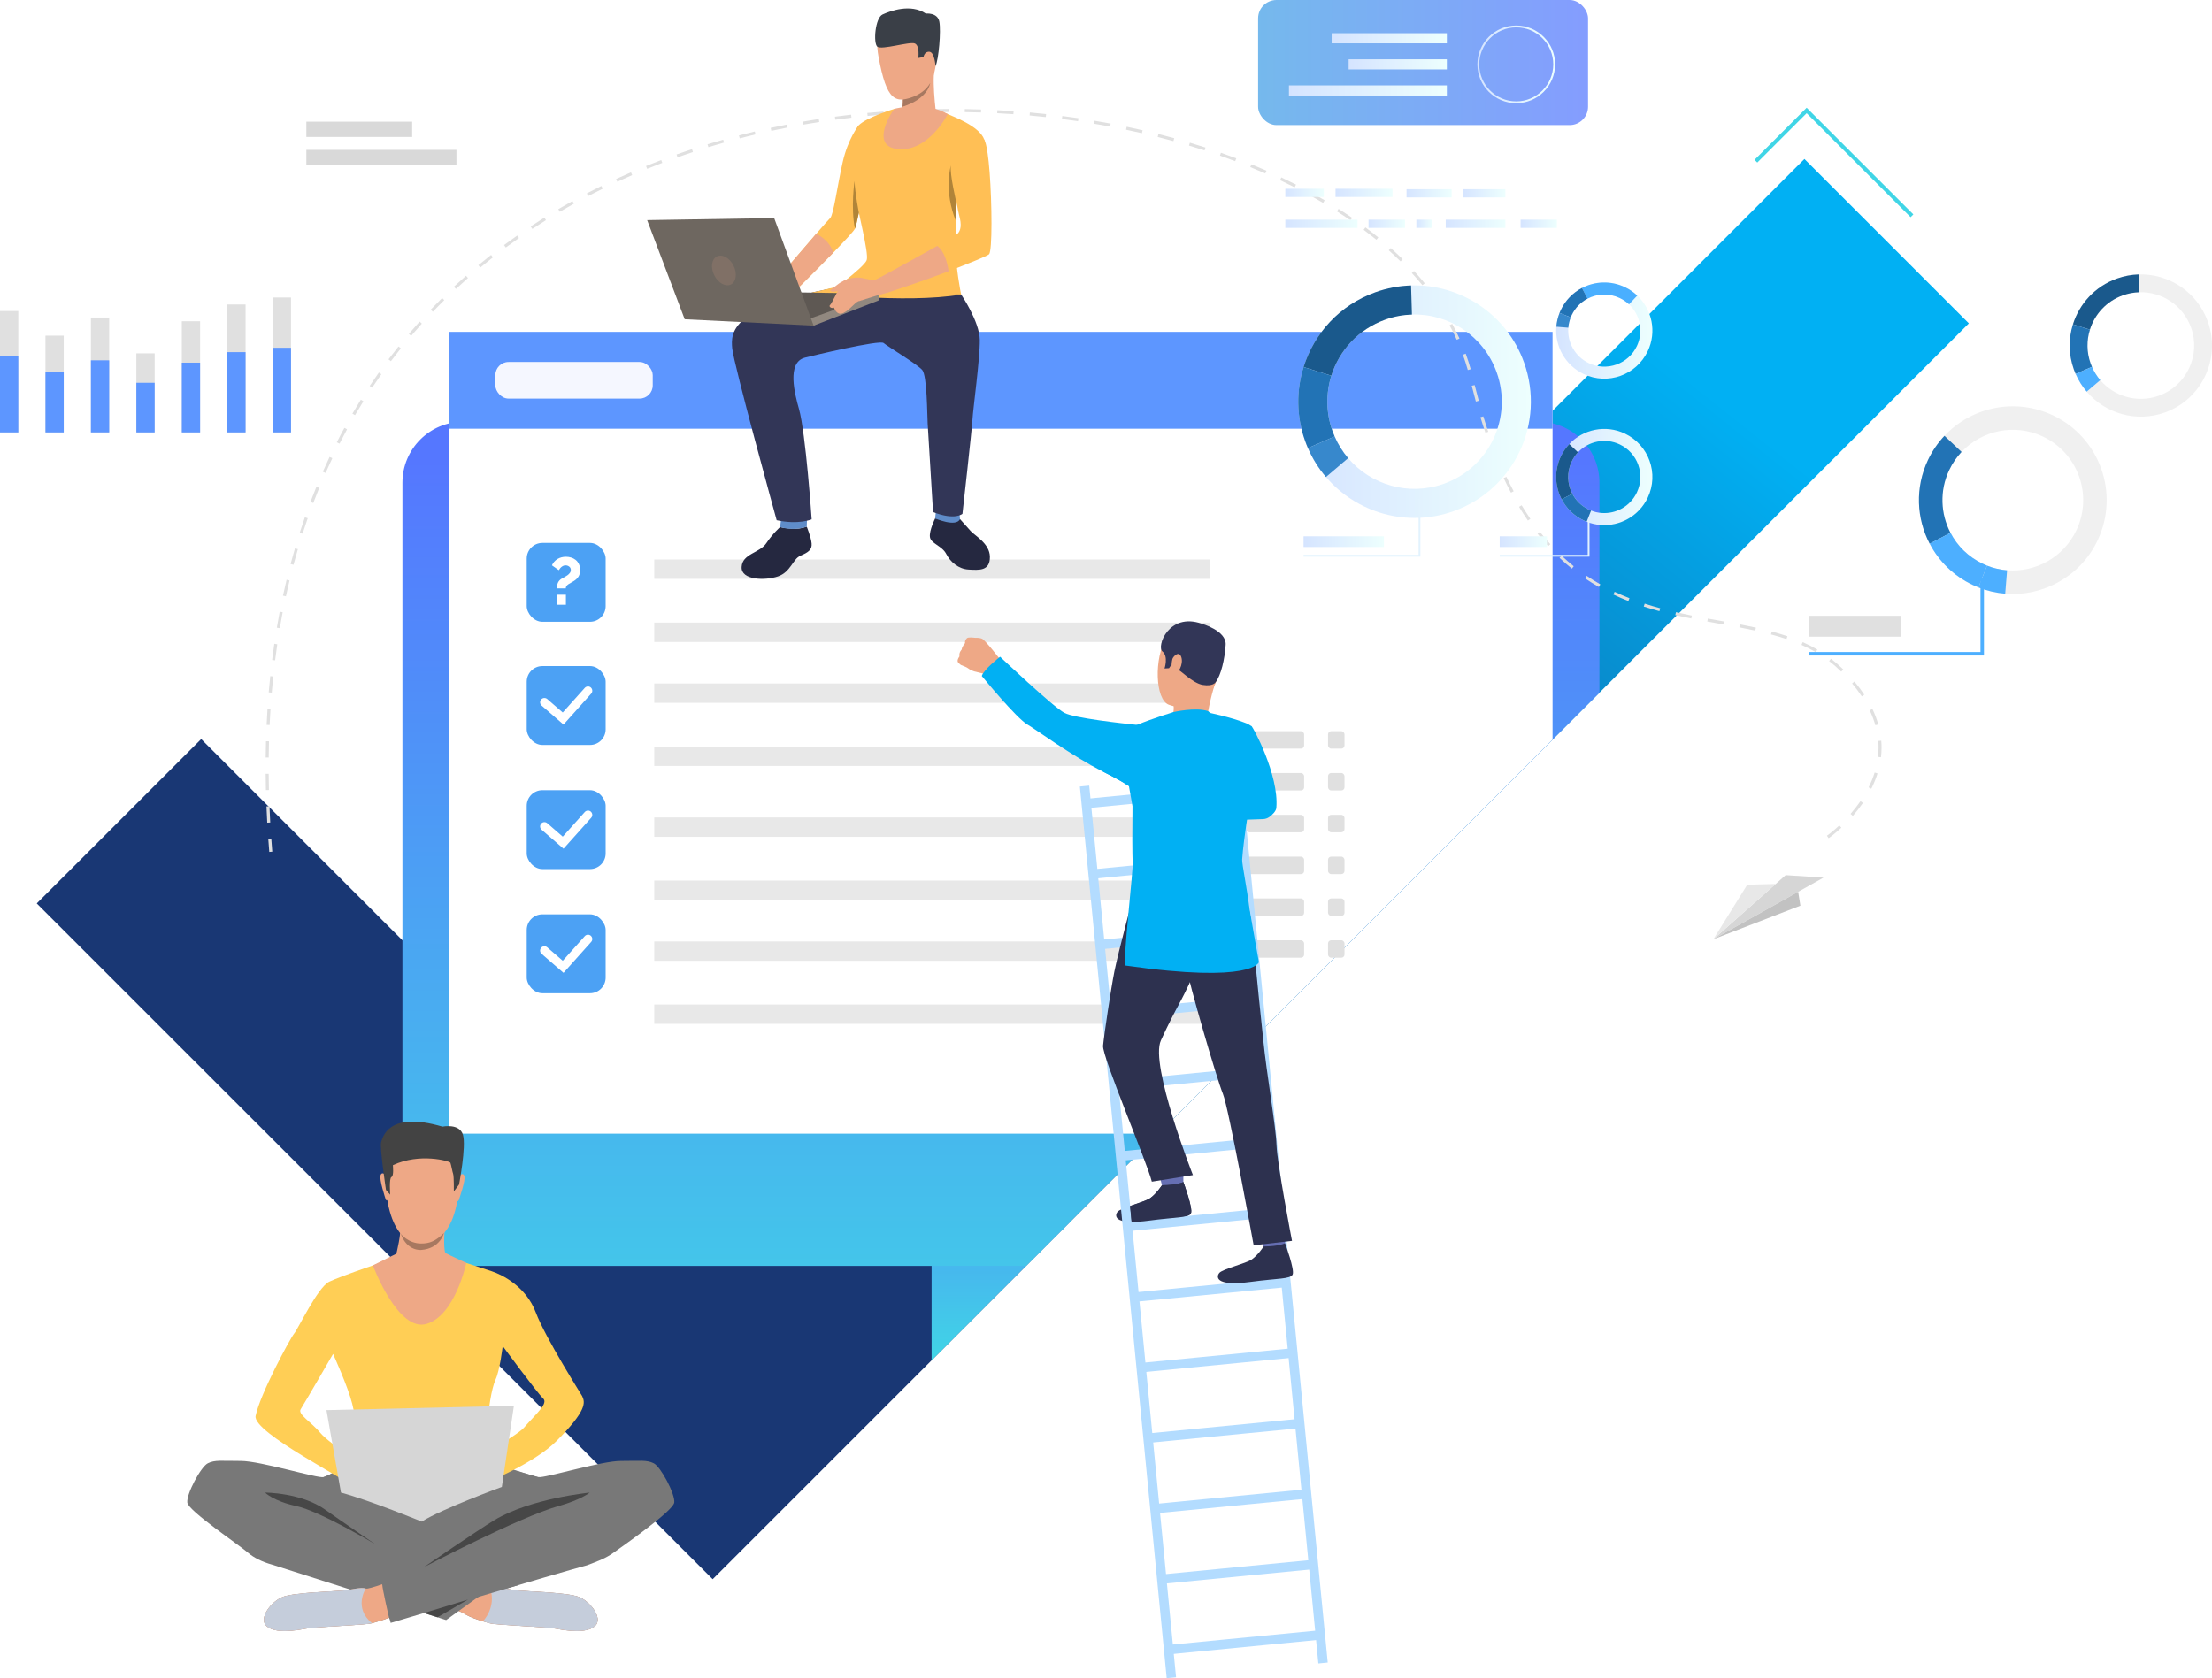 <?xml version="1.0" encoding="UTF-8"?> <svg xmlns="http://www.w3.org/2000/svg" xmlns:xlink="http://www.w3.org/1999/xlink" id="_Слой_1" viewBox="0 0 891.06 676.25"><defs><style>.cls-1{fill:url(#linear-gradient-4);mix-blend-mode:multiply;}.cls-1,.cls-2,.cls-3,.cls-4,.cls-5,.cls-6,.cls-7,.cls-8,.cls-9,.cls-10,.cls-11,.cls-12,.cls-13,.cls-14,.cls-15,.cls-16,.cls-17,.cls-18,.cls-19,.cls-20,.cls-21,.cls-22,.cls-23,.cls-24,.cls-25,.cls-26,.cls-27,.cls-28,.cls-29,.cls-30,.cls-31,.cls-32,.cls-33,.cls-34,.cls-35,.cls-36,.cls-37,.cls-38,.cls-39,.cls-40,.cls-41,.cls-42,.cls-43,.cls-44,.cls-45,.cls-46,.cls-47,.cls-48,.cls-49,.cls-50,.cls-51,.cls-52,.cls-53,.cls-54,.cls-55,.cls-56,.cls-57,.cls-58,.cls-59,.cls-60,.cls-61,.cls-62,.cls-63,.cls-64{stroke-width:0px;}.cls-65{mask:url(#mask);}.cls-2{fill:url(#linear-gradient);}.cls-66{filter:url(#luminosity-noclip);}.cls-3{fill:url(#linear-gradient-11);}.cls-4{fill:url(#linear-gradient-12);}.cls-5{fill:url(#linear-gradient-13);}.cls-6{fill:url(#linear-gradient-10);}.cls-7{fill:url(#linear-gradient-17);}.cls-8{fill:url(#linear-gradient-16);}.cls-9{fill:url(#linear-gradient-19);}.cls-10{fill:url(#linear-gradient-15);}.cls-11{fill:url(#linear-gradient-23);}.cls-12{fill:url(#linear-gradient-21);}.cls-13{fill:url(#linear-gradient-18);}.cls-14{fill:url(#linear-gradient-14);}.cls-15{fill:url(#linear-gradient-22);}.cls-16{fill:url(#linear-gradient-20);}.cls-17{fill:url(#linear-gradient-24);}.cls-67,.cls-64{opacity:.72;}.cls-18{fill:url(#linear-gradient-2);}.cls-19{fill:url(#linear-gradient-3);}.cls-20{fill:url(#linear-gradient-8);}.cls-21{fill:url(#linear-gradient-9);}.cls-22{fill:url(#linear-gradient-7);}.cls-23{fill:url(#linear-gradient-5);}.cls-68{mask:url(#mask-1);}.cls-24{fill:#4aafff;}.cls-25{fill:#5d96ff;}.cls-26{fill:#5f8cc9;}.cls-27{fill:#5e5853;}.cls-28{fill:#787878;}.cls-29{fill:#525252;}.cls-30{fill:#4ca1f4;}.cls-31{fill:#4dafff;}.cls-32{fill:#474747;}.cls-33{fill:#2d314f;}.cls-34{fill:#6e6760;}.cls-35{fill:#3788cc;}.cls-36{fill:#3a3f47;}.cls-37{fill:#1a598c;}.cls-38{fill:#40d5e6;}.cls-39{fill:#434343;}.cls-40{fill:#2273b5;}.cls-41{fill:#252840;}.cls-42{fill:#e0e0e0;}.cls-43{fill:#c5cddb;}.cls-44{fill:#d6d6d6;}.cls-45{fill:#d9d9d9;}.cls-46{fill:#a77860;}.cls-47{fill:#b08439;}.cls-48{fill:#323657;}.cls-49{fill:#c2c2c2;}.cls-50{fill:#b3dcff;}.cls-51{fill:#666fb3;}.cls-52{fill:#807066;}.cls-53{fill:#91887f;}.cls-54{fill:#fff;}.cls-55{fill:#eea886;}.cls-56{fill:#e8e8e8;}.cls-57{fill:#e55353;}.cls-58{fill:#e2f3fe;}.cls-59{fill:#ffce55;}.cls-60{fill:#ffbf55;}.cls-61{fill:#f0f0f0;}.cls-62{fill:#f5f7ff;}.cls-63{fill:#01b0f3;}.cls-64{fill:url(#linear-gradient-6);}</style><linearGradient id="linear-gradient" x1="557.09" y1="54.33" x2="304.19" y2="372.8" gradientUnits="userSpaceOnUse"><stop offset="0" stop-color="#01b0f3"></stop><stop offset="1" stop-color="#193774"></stop></linearGradient><linearGradient id="linear-gradient-2" x1="403.2" y1="548.13" x2="403.2" y2="428.39" gradientUnits="userSpaceOnUse"><stop offset="0" stop-color="#40d5e6"></stop><stop offset="1" stop-color="#57f"></stop></linearGradient><linearGradient id="linear-gradient-3" x1="403.2" y1="575.55" x2="403.2" y2="185.23" xlink:href="#linear-gradient-2"></linearGradient><filter id="luminosity-noclip" x="502.66" y="57.78" width="183.29" height="212.88" color-interpolation-filters="sRGB" filterUnits="userSpaceOnUse"><feFlood flood-color="#fff" result="bg"></feFlood><feBlend in="SourceGraphic" in2="bg"></feBlend></filter><filter id="luminosity-noclip-2" x="502.66" y="-8529.66" width="183.29" height="32766" color-interpolation-filters="sRGB" filterUnits="userSpaceOnUse"><feFlood flood-color="#fff" result="bg"></feFlood><feBlend in="SourceGraphic" in2="bg"></feBlend></filter><mask id="mask-1" x="502.66" y="-8529.66" width="183.29" height="32766" maskUnits="userSpaceOnUse"></mask><linearGradient id="linear-gradient-4" x1="594.3" y1="265.16" x2="594.3" y2="92.37" gradientUnits="userSpaceOnUse"><stop offset="0" stop-color="#000"></stop><stop offset=".2" stop-color="#fff"></stop><stop offset="1" stop-color="#fff"></stop></linearGradient><mask id="mask" x="502.66" y="57.78" width="183.29" height="212.88" maskUnits="userSpaceOnUse"><g class="cls-66"><g class="cls-68"><rect class="cls-1" x="502.66" y="57.78" width="183.29" height="212.88" rx="13.1" ry="13.1"></rect></g></g></mask><linearGradient id="linear-gradient-5" x1="594.3" y1="265.16" x2="594.3" y2="92.37" gradientUnits="userSpaceOnUse"><stop offset="0" stop-color="#40cde6"></stop><stop offset=".2" stop-color="#40cde6"></stop><stop offset="1" stop-color="#57f"></stop></linearGradient><linearGradient id="linear-gradient-6" x1="506.8" y1="25.21" x2="639.72" y2="25.21" gradientUnits="userSpaceOnUse"><stop offset="0" stop-color="#409ee6"></stop><stop offset="1" stop-color="#57f"></stop></linearGradient><linearGradient id="linear-gradient-7" x1="522.97" y1="161.85" x2="616.67" y2="161.85" gradientUnits="userSpaceOnUse"><stop offset="0" stop-color="#d5e4ff"></stop><stop offset="1" stop-color="#edfffe"></stop></linearGradient><linearGradient id="linear-gradient-8" x1="626.87" y1="192.2" x2="665.63" y2="192.2" xlink:href="#linear-gradient-7"></linearGradient><linearGradient id="linear-gradient-9" x1="626.87" y1="133.2" x2="665.63" y2="133.2" xlink:href="#linear-gradient-7"></linearGradient><linearGradient id="linear-gradient-10" x1="525.11" y1="218.25" x2="557.49" y2="218.25" xlink:href="#linear-gradient-7"></linearGradient><linearGradient id="linear-gradient-11" x1="604.12" y1="218.25" x2="623.16" y2="218.25" xlink:href="#linear-gradient-7"></linearGradient><linearGradient id="linear-gradient-12" x1="595.14" y1="25.94" x2="626.43" y2="25.94" xlink:href="#linear-gradient-7"></linearGradient><linearGradient id="linear-gradient-13" x1="536.43" y1="15.43" x2="582.83" y2="15.43" xlink:href="#linear-gradient-7"></linearGradient><linearGradient id="linear-gradient-14" x1="543.27" y1="25.94" x2="582.83" y2="25.94" xlink:href="#linear-gradient-7"></linearGradient><linearGradient id="linear-gradient-15" x1="519.22" y1="36.45" x2="582.83" y2="36.45" xlink:href="#linear-gradient-7"></linearGradient><linearGradient id="linear-gradient-16" x1="517.77" y1="77.71" x2="533.27" y2="77.71" xlink:href="#linear-gradient-7"></linearGradient><linearGradient id="linear-gradient-17" x1="582.38" y1="90.18" x2="606.42" y2="90.18" xlink:href="#linear-gradient-7"></linearGradient><linearGradient id="linear-gradient-18" x1="551.29" y1="90.18" x2="565.97" y2="90.18" xlink:href="#linear-gradient-7"></linearGradient><linearGradient id="linear-gradient-19" x1="517.77" y1="90.18" x2="546.85" y2="90.18" xlink:href="#linear-gradient-7"></linearGradient><linearGradient id="linear-gradient-20" x1="537.99" y1="77.71" x2="560.95" y2="77.71" xlink:href="#linear-gradient-7"></linearGradient><linearGradient id="linear-gradient-21" x1="570.56" y1="90.18" x2="576.87" y2="90.18" xlink:href="#linear-gradient-7"></linearGradient><linearGradient id="linear-gradient-22" x1="589.27" y1="77.9" x2="606.42" y2="77.9" xlink:href="#linear-gradient-7"></linearGradient><linearGradient id="linear-gradient-23" x1="612.54" y1="90.18" x2="627.16" y2="90.18" xlink:href="#linear-gradient-7"></linearGradient><linearGradient id="linear-gradient-24" x1="566.6" y1="77.9" x2="584.78" y2="77.9" xlink:href="#linear-gradient-7"></linearGradient></defs><polygon class="cls-2" points="793.11 130.3 431.12 492.29 413.31 510.1 375.28 548.13 287.09 636.32 14.8 364.03 81.04 297.8 162.11 378.87 240.03 456.79 287.09 503.85 334.16 456.79 620.97 169.96 726.87 64.06 793.11 130.3"></polygon><polygon class="cls-18" points="431.12 428.39 431.12 492.29 413.31 510.1 375.28 548.13 375.28 428.39 431.12 428.39"></polygon><path class="cls-19" d="m644.29,194.46v84.66l-230.98,230.98h-226.67c-13.55,0-24.53-10.99-24.53-24.53V194.46c0-13.55,10.97-24.53,24.53-24.53h433.13c.41,0,.8.02,1.2.03,12.99.62,23.32,11.35,23.32,24.49Z"></path><polygon class="cls-54" points="625.42 133.73 625.42 297.99 466.62 456.79 180.98 456.79 180.98 133.73 625.42 133.73"></polygon><rect class="cls-25" x="180.99" y="133.73" width="444.43" height="39.02" transform="translate(806.4 306.47) rotate(180)"></rect><rect class="cls-62" x="199.55" y="145.86" width="63.39" height="14.74" rx="5.3" ry="5.3"></rect><path class="cls-48" d="m644.65,479.5s.01,0,.02,0c-.1.04-.11.05-.02,0Z"></path><polygon class="cls-44" points="690.2 378.45 734.56 353.63 719.31 352.63 690.2 378.45"></polygon><polygon class="cls-56" points="690.2 378.45 703.85 356.49 715.3 356.18 690.2 378.45"></polygon><polygon class="cls-49" points="724.36 359.34 725.25 364.93 690.2 378.45 724.36 359.34"></polygon><path class="cls-42" d="m108.47,343.27c-.14-1.74-.28-3.5-.4-5.23l1.21-.09c.12,1.73.26,3.48.4,5.22l-1.21.1Zm628.16-5.52l-.69-1s2.15-1.49,4.99-4.14l.83.89c-2.92,2.71-5.04,4.19-5.13,4.25Zm-628.98-6.26c-.12-2.19-.23-4.39-.31-6.56l1.21-.05c.09,2.16.19,4.36.31,6.54l-1.21.07Zm638.72-2.74l-.91-.8c1.45-1.67,2.79-3.39,3.99-5.12l1,.69c-1.22,1.77-2.59,3.53-4.07,5.23Zm-639.25-10.38c-.05-2.19-.09-4.4-.1-6.57h1.21c.02,2.15.05,4.36.1,6.54l-1.21.03Zm646.7-.56l-1.09-.54c.99-1.97,1.81-3.98,2.43-5.98l1.16.36c-.64,2.06-1.48,4.13-2.5,6.16Zm-645.58-12.56h-1.21c.02-2.2.06-4.41.12-6.58l1.21.03c-.06,2.16-.1,4.36-.12,6.55Zm649.48-.12l-1.21-.14c.14-1.24.22-2.5.22-3.74,0-.89-.04-1.8-.11-2.69l1.21-.1c.08.92.12,1.86.12,2.79,0,1.29-.08,2.59-.23,3.88Zm-2.26-12.89c-.57-2.01-1.34-4.03-2.29-6.03l1.1-.52c.98,2.05,1.77,4.15,2.36,6.22l-1.17.33Zm-646.85-.09l-1.21-.06c.1-2.19.22-4.39.36-6.56l1.21.08c-.14,2.16-.26,4.35-.36,6.53Zm641.37-11.56c-1.15-1.73-2.45-3.48-3.89-5.19l.93-.78c1.47,1.75,2.8,3.53,3.97,5.3l-1.01.67Zm-640.52-1.5l-1.21-.1c.18-2.18.39-4.38.62-6.54l1.21.13c-.22,2.15-.43,4.34-.61,6.51Zm632.22-8.46c-.17-.17-.35-.35-.53-.52-1.35-1.32-2.81-2.58-4.32-3.73l.74-.96c1.55,1.19,3.04,2.48,4.43,3.83.18.18.36.35.54.53l-.86.86Zm-630.86-4.55l-1.2-.15c.27-2.17.57-4.36.88-6.51l1.2.18c-.31,2.14-.61,4.32-.88,6.48Zm620.65-3.29c-1.8-1.05-3.74-2.03-5.77-2.93l.49-1.11c2.07.91,4.05,1.92,5.89,2.99l-.61,1.05Zm-11.82-5.27c-1.96-.67-4-1.28-6.24-1.88l.31-1.17c2.26.61,4.32,1.23,6.31,1.9l-.39,1.15Zm-12.58-3.42c-1.93-.42-4.03-.85-6.41-1.31l.23-1.19c2.39.46,4.5.89,6.44,1.31l-.26,1.19Zm-594.35-.97l-1.2-.2c.36-2.16.76-4.33,1.16-6.46l1.19.23c-.41,2.12-.8,4.29-1.16,6.44Zm581.49-1.53l-1.96-.35c-1.49-.27-2.99-.54-4.5-.81l.22-1.19c1.51.27,3.01.54,4.5.81l1.96.35-.21,1.2Zm-12.92-2.38c-2.32-.46-4.42-.91-6.43-1.36l.27-1.18c2,.46,4.09.9,6.4,1.36l-.24,1.19Zm-12.82-2.95c-2.18-.59-4.31-1.22-6.31-1.87l.38-1.16c1.99.65,4.09,1.27,6.25,1.85l-.32,1.17Zm-12.51-4.09c-2.07-.81-4.11-1.69-6.05-2.62l.52-1.1c1.91.91,3.92,1.78,5.97,2.58l-.44,1.13Zm-540.78-1.9l-1.19-.26c.46-2.14.95-4.29,1.46-6.4l1.18.28c-.5,2.1-.99,4.24-1.45,6.38Zm528.89-3.76c-1.91-1.09-3.79-2.26-5.59-3.49l.68-1c1.77,1.21,3.62,2.36,5.51,3.44l-.6,1.05Zm-10.88-7.41c-1.69-1.36-3.36-2.82-4.96-4.33l.83-.88c1.57,1.49,3.22,2.93,4.89,4.27l-.76.95Zm-514.96-1.54l-1.17-.31c.56-2.11,1.16-4.24,1.77-6.33l1.17.34c-.61,2.07-1.2,4.19-1.76,6.3Zm505.4-7.49c-1.45-1.6-2.88-3.29-4.25-5.02l.95-.75c1.35,1.72,2.76,3.38,4.19,4.96l-.9.82Zm-501.73-5.06l-1.16-.37c.67-2.08,1.37-4.18,2.08-6.23l1.15.4c-.71,2.04-1.41,4.13-2.07,6.2Zm493.58-5.27c-1.22-1.77-2.41-3.63-3.56-5.53l1.04-.63c1.14,1.88,2.32,3.72,3.52,5.47l-1,.69Zm-489.28-7.08l-1.14-.43c.77-2.04,1.58-4.1,2.41-6.11l1.12.46c-.82,2-1.62,4.05-2.39,6.08Zm482.47-4.16c-1.01-1.89-2-3.86-2.95-5.87l1.1-.52c.94,1.99,1.93,3.95,2.93,5.82l-1.07.57Zm-477.52-7.94l-1.11-.49c.88-2,1.8-4.01,2.73-5.97l1.1.52c-.93,1.95-1.84,3.95-2.72,5.94Zm471.88-3.93c-.83-1.97-1.65-4.02-2.44-6.1l1.14-.43c.78,2.06,1.6,4.1,2.42,6.06l-1.12.47Zm-466.28-7.88l-1.08-.55c.99-1.95,2.02-3.9,3.07-5.81l1.07.58c-1.04,1.9-2.06,3.85-3.05,5.78Zm461.62-4.4c-.69-2.03-1.37-4.13-2.01-6.25l1.16-.35c.64,2.11,1.32,4.2,2,6.21l-1.15.39Zm-455.36-7.07l-1.05-.61c1.1-1.89,2.24-3.78,3.39-5.63l1.03.64c-1.14,1.84-2.28,3.72-3.38,5.6Zm451.51-5.49c-.57-2.07-1.13-4.21-1.66-6.36l1.18-.29c.53,2.14,1.09,4.27,1.65,6.33l-1.17.32Zm-444.6-5.61l-1.01-.67c1.21-1.82,2.46-3.64,3.72-5.42l.99.7c-1.25,1.77-2.5,3.58-3.7,5.39Zm441.36-7.09c-.58-2.06-1.25-4.14-1.99-6.18l1.14-.42c.75,2.06,1.43,4.17,2.02,6.27l-1.17.33Zm-433.81-3.58l-.97-.73c1.31-1.74,2.67-3.49,4.03-5.19l.95.76c-1.35,1.69-2.7,3.43-4.01,5.16Zm429.36-8.61c-.88-1.95-1.86-3.91-2.9-5.83l1.07-.58c1.05,1.94,2.04,3.93,2.93,5.9l-1.11.5Zm-421.2-1.59l-.93-.79c1.41-1.66,2.87-3.33,4.33-4.95l.9.81c-1.45,1.61-2.9,3.27-4.3,4.92Zm8.75-9.71l-.88-.84c1.51-1.58,3.06-3.15,4.61-4.69l.85.86c-1.54,1.53-3.09,3.09-4.58,4.66Zm406.26-.13c-1.14-1.81-2.37-3.62-3.66-5.39l.98-.71c1.3,1.79,2.54,3.62,3.7,5.45l-1.03.65Zm-396.96-9.06l-.83-.89c1.59-1.48,3.23-2.97,4.87-4.41l.8.91c-1.63,1.44-3.26,2.91-4.84,4.39Zm389.32-1.49c-1.36-1.65-2.8-3.31-4.28-4.92l.89-.82c1.5,1.63,2.95,3.3,4.32,4.97l-.94.77Zm-379.51-7.15l-.78-.93c1.67-1.39,3.39-2.78,5.11-4.13l.75.96c-1.71,1.34-3.42,2.72-5.09,4.11Zm370.7-2.46c-1.53-1.5-3.13-3-4.76-4.46l.81-.91c1.65,1.47,3.27,2.99,4.81,4.5l-.85.87Zm-360.43-5.6l-.72-.98c1.74-1.29,3.53-2.58,5.32-3.83l.7.99c-1.78,1.24-3.56,2.53-5.29,3.81Zm350.7-3.1c-1.66-1.36-3.39-2.71-5.15-4.02l.73-.97c1.77,1.32,3.51,2.69,5.19,4.05l-.77.94Zm-340.02-4.38l-.67-1.01c1.81-1.2,3.67-2.39,5.52-3.55l.64,1.03c-1.84,1.15-3.69,2.34-5.49,3.53Zm329.57-3.46c-1.77-1.22-3.6-2.43-5.45-3.61l.65-1.02c1.86,1.19,3.71,2.41,5.48,3.64l-.69,1Zm-318.49-3.46l-.62-1.05c1.87-1.1,3.79-2.2,5.7-3.26l.59,1.06c-1.9,1.06-3.81,2.15-5.67,3.24Zm307.47-3.57c-1.85-1.09-3.76-2.18-5.68-3.23l.58-1.07c1.93,1.06,3.86,2.15,5.72,3.25l-.62,1.05Zm-296.04-2.76l-.56-1.08c1.93-1.01,3.9-2.01,5.86-2.97l.54,1.09c-1.95.96-3.91,1.95-5.83,2.95Zm284.57-3.52c-1.92-.97-3.89-1.94-5.87-2.88l.52-1.1c1.99.94,3.98,1.91,5.91,2.89l-.55,1.08Zm-272.83-2.25l-.51-1.1c1.97-.91,3.99-1.81,6-2.68l.48,1.11c-2,.87-4.01,1.76-5.97,2.67Zm261-3.34c-1.97-.86-4-1.72-6.03-2.55l.46-1.12c2.04.83,4.07,1.69,6.06,2.56l-.49,1.11Zm-248.99-1.86l-.46-1.13c2.01-.82,4.07-1.62,6.12-2.4l.43,1.14c-2.04.77-4.09,1.58-6.09,2.39Zm236.88-3.08c-2.02-.76-4.09-1.52-6.15-2.24l.4-1.15c2.07.72,4.15,1.48,6.18,2.25l-.43,1.14Zm-224.64-1.56l-.4-1.15c2.05-.73,4.15-1.44,6.22-2.12l.38,1.15c-2.07.68-4.15,1.39-6.2,2.11Zm212.28-2.77c-2.06-.67-4.16-1.32-6.25-1.95l.35-1.16c2.1.63,4.21,1.29,6.28,1.95l-.37,1.16Zm-199.85-1.32l-.35-1.16c2.08-.63,4.2-1.26,6.31-1.85l.33,1.17c-2.09.59-4.21,1.21-6.28,1.84Zm187.31-2.43c-2.09-.57-4.22-1.14-6.33-1.67l.3-1.18c2.12.53,4.26,1.1,6.36,1.67l-.32,1.17Zm-174.7-1.12l-.3-1.18c2.1-.54,4.25-1.08,6.38-1.58l.28,1.18c-2.12.5-4.26,1.03-6.35,1.58Zm162.01-2.08c-2.11-.49-4.26-.96-6.39-1.4l.25-1.19c2.14.45,4.3.92,6.42,1.41l-.27,1.18Zm-149.27-.94l-.26-1.19c2.13-.46,4.29-.9,6.43-1.32l.23,1.19c-2.13.42-4.29.86-6.41,1.32Zm136.46-1.73c-2.13-.4-4.3-.78-6.45-1.14l.2-1.2c2.16.36,4.33.75,6.47,1.15l-.22,1.19Zm-123.61-.77l-.21-1.2c2.14-.37,4.32-.73,6.48-1.06l.18,1.2c-2.15.33-4.33.69-6.45,1.06Zm110.7-1.39c-2.14-.32-4.33-.62-6.49-.89l.15-1.2c2.17.28,4.36.58,6.51.89l-.18,1.2Zm-97.77-.61l-.16-1.2c2.16-.29,4.35-.56,6.51-.81l.14,1.21c-2.16.25-4.34.52-6.49.81Zm84.78-1.05c-2.16-.23-4.35-.45-6.52-.65l.11-1.21c2.17.19,4.37.41,6.54.65l-.13,1.21Zm-71.79-.45l-.12-1.21c2.17-.21,4.36-.4,6.53-.57l.09,1.21c-2.16.17-4.35.36-6.51.56Zm58.75-.72c-2.16-.15-4.36-.29-6.54-.4l.06-1.21c2.18.11,4.39.25,6.56.4l-.09,1.21Zm-45.72-.28l-.07-1.21c2.17-.13,4.37-.23,6.54-.32l.05,1.21c-2.17.09-4.36.19-6.52.32Zm32.65-.4c-2.17-.07-4.37-.13-6.54-.16l.02-1.21c2.18.03,4.38.09,6.56.16l-.04,1.21Zm-19.6-.12l-.03-1.21c2.17-.05,4.37-.07,6.55-.08v1.21c-2.17,0-4.36.03-6.52.08Z"></path><path class="cls-61" d="m826.98,167.36c-15.19-7.19-32.76-3.37-43.69,8.24-2.65,2.81-4.9,6.08-6.65,9.76-5.27,11.15-4.62,23.57.69,33.72,3.68,7.03,9.59,12.96,17.32,16.62.77.36,1.54.7,2.32,1.01,3.54,1.39,7.17,2.22,10.8,2.51,15.22,1.23,30.3-6.9,37.22-21.52,8.93-18.87.87-41.41-18-50.34Zm9.45,46.29c-5.18,10.96-16.49,17.05-27.9,16.13-2.72-.22-5.44-.84-8.09-1.88-.58-.23-1.17-.48-1.74-.76-5.79-2.74-10.22-7.19-12.98-12.46-3.98-7.61-4.47-16.92-.51-25.28,1.3-2.76,3-5.21,4.98-7.32,8.19-8.7,21.37-11.57,32.76-6.18,14.15,6.69,20.19,23.59,13.5,37.74Z"></path><path class="cls-40" d="m785.71,214.69l-8.38,4.39c-5.31-10.14-5.96-22.57-.69-33.72,1.74-3.68,4-6.95,6.65-9.76l6.89,6.49c-1.98,2.11-3.68,4.56-4.98,7.32-3.95,8.36-3.46,17.67.51,25.28Z"></path><path class="cls-31" d="m800.44,227.9l-3.46,8.8c-.78-.31-1.56-.64-2.32-1.01-7.73-3.65-13.64-9.59-17.32-16.62l8.38-4.39c2.76,5.27,7.19,9.72,12.98,12.46.58.27,1.16.52,1.74.76Z"></path><path class="cls-31" d="m807.77,239.22c-3.63-.29-7.26-1.12-10.8-2.51l3.46-8.8c2.65,1.05,5.38,1.66,8.09,1.88l-.76,9.43Z"></path><polygon class="cls-31" points="799.2 264.13 728.62 264.13 728.62 262.73 797.8 262.73 797.8 232.83 799.2 232.83 799.2 264.13"></polygon><rect class="cls-42" x="728.62" y="248.13" width="37.15" height="8.42"></rect><rect class="cls-42" y="125.32" width="7.37" height="48.9"></rect><rect class="cls-42" x="18.31" y="135.25" width="7.37" height="38.96"></rect><rect class="cls-42" x="36.62" y="127.94" width="7.37" height="46.28"></rect><rect class="cls-42" x="54.93" y="142.38" width="7.37" height="31.84"></rect><rect class="cls-42" x="73.24" y="129.44" width="7.37" height="44.78"></rect><rect class="cls-42" x="91.55" y="122.69" width="7.37" height="51.53"></rect><rect class="cls-42" x="109.86" y="119.88" width="7.37" height="54.34"></rect><rect class="cls-25" y="143.54" width="7.37" height="30.68"></rect><rect class="cls-25" x="18.31" y="149.77" width="7.37" height="24.45"></rect><rect class="cls-25" x="36.62" y="145.18" width="7.37" height="29.03"></rect><rect class="cls-25" x="54.93" y="154.24" width="7.37" height="19.98"></rect><rect class="cls-25" x="73.24" y="146.13" width="7.37" height="28.09"></rect><rect class="cls-25" x="91.55" y="141.89" width="7.37" height="32.33"></rect><rect class="cls-25" x="109.86" y="140.13" width="7.37" height="34.09"></rect><rect class="cls-45" x="123.41" y="49.03" width="42.62" height="6.16"></rect><rect class="cls-45" x="123.41" y="60.4" width="60.46" height="6.16"></rect><path class="cls-61" d="m889.38,129.58c-4.29-11.99-15.75-19.36-27.83-19-2.92.09-5.89.63-8.79,1.67-8.8,3.15-15.11,10.16-17.7,18.44-1.8,5.74-1.81,12.09.37,18.19.22.61.45,1.2.71,1.79,1.15,2.64,2.65,5.03,4.44,7.13,7.5,8.81,19.94,12.54,31.48,8.41,14.9-5.33,22.66-21.73,17.33-36.63Zm-19.74,29.88c-8.65,3.09-17.98.3-23.6-6.31-1.34-1.57-2.47-3.37-3.33-5.35-.19-.44-.37-.88-.53-1.34-1.64-4.57-1.63-9.33-.28-13.64,1.94-6.21,6.67-11.47,13.27-13.82,2.18-.78,4.4-1.18,6.59-1.25,9.06-.27,17.65,5.25,20.87,14.24,4,11.17-1.82,23.47-12.99,27.46Z"></path><path class="cls-37" d="m841.89,132.83l-6.85-2.14c2.59-8.28,8.9-15.29,17.7-18.44,2.91-1.04,5.87-1.58,8.79-1.67l.21,7.17c-2.19.07-4.41.47-6.59,1.25-6.6,2.36-11.33,7.61-13.27,13.82Z"></path><path class="cls-40" d="m842.7,147.81l-6.58,2.86c-.25-.58-.49-1.18-.71-1.79-2.18-6.1-2.17-12.45-.37-18.19l6.85,2.14c-1.35,4.3-1.36,9.06.28,13.64.16.46.34.9.53,1.34Z"></path><path class="cls-31" d="m840.57,157.8c-1.79-2.1-3.29-4.49-4.44-7.13l6.58-2.86c.86,1.98,1.99,3.77,3.33,5.35l-5.46,4.65Z"></path><rect class="cls-56" x="263.55" y="225.45" width="224" height="7.8"></rect><rect class="cls-56" x="263.55" y="250.88" width="224" height="7.8"></rect><rect class="cls-56" x="263.55" y="275.4" width="224" height="7.8"></rect><rect class="cls-56" x="263.55" y="300.83" width="224" height="7.8"></rect><rect class="cls-56" x="263.55" y="329.39" width="224" height="7.8"></rect><rect class="cls-56" x="263.55" y="354.81" width="224" height="7.8"></rect><rect class="cls-56" x="263.55" y="379.34" width="224" height="7.8"></rect><rect class="cls-56" x="263.55" y="404.76" width="224" height="7.8"></rect><rect class="cls-30" x="212.18" y="218.76" width="31.79" height="31.79" rx="6.31" ry="6.31"></rect><rect class="cls-30" x="212.18" y="318.4" width="31.79" height="31.79" rx="6.31" ry="6.31"></rect><path class="cls-54" d="m226.99,341.98l-8.82-7.66c-.72-.63-.8-1.72-.17-2.45.63-.72,1.72-.8,2.45-.17l6.24,5.42,8.87-9.92c.64-.71,1.74-.78,2.45-.14.71.64.78,1.74.14,2.45l-11.15,12.47Z"></path><rect class="cls-30" x="212.18" y="268.39" width="31.79" height="31.79" rx="6.31" ry="6.31"></rect><path class="cls-54" d="m226.99,291.96l-8.82-7.66c-.72-.63-.8-1.72-.17-2.45.63-.72,1.72-.8,2.45-.17l6.24,5.42,8.87-9.92c.64-.71,1.74-.78,2.45-.14.71.64.78,1.74.14,2.45l-11.15,12.47Z"></path><rect class="cls-30" x="212.18" y="368.42" width="31.79" height="31.79" rx="6.31" ry="6.31"></rect><path class="cls-54" d="m226.99,391.99l-8.82-7.66c-.72-.63-.8-1.72-.17-2.45.63-.72,1.72-.8,2.45-.17l6.24,5.42,8.87-9.92c.64-.71,1.74-.78,2.45-.14.71.64.78,1.74.14,2.45l-11.15,12.47Z"></path><path class="cls-54" d="m224.36,237.08c0-.41.03-.81.08-1.18s.16-.74.31-1.09c.15-.35.37-.68.66-.98.29-.3.66-.58,1.13-.83.23-.13.54-.29.93-.5.39-.21.76-.44,1.13-.71.37-.27.69-.58.95-.93.27-.35.4-.74.4-1.17,0-.59-.22-1.05-.65-1.38-.43-.33-.92-.5-1.48-.5-.36,0-.68.07-.95.2-.28.13-.53.3-.75.48-.22.19-.42.4-.58.63-.16.23-.3.44-.43.62l-2.77-1.94c.47-1.09,1.21-1.94,2.22-2.55,1.01-.61,2.16-.91,3.43-.91.68,0,1.36.1,2.04.3.68.2,1.29.51,1.83.94.54.43.98.99,1.32,1.67.34.68.51,1.51.51,2.47,0,1.02-.21,1.88-.63,2.57-.42.69-1.04,1.3-1.87,1.82-.38.25-.76.48-1.14.67s-.74.4-1.06.62c-.32.22-.58.46-.78.73-.2.27-.3.59-.3.97h-3.55Zm.08,6.59v-4.03h3.52v4.03h-3.52Z"></path><path class="cls-41" d="m314.25,212.37s-2.93,2.57-5.57,6.52c-2.63,3.95-9.63,4.16-9.93,9.56-.3,5.39,9.51,5.56,14.66,3.8,5.15-1.76,5.93-7.02,9.04-8.34,3.11-1.32,4.73-2.38,4.49-4.95-.24-2.57-1.96-6.75-1.96-6.75,0,0-1.93.62-3.07.74-1.14.13-4.96.17-7.66-.58Z"></path><path class="cls-60" d="m349.54,66.23s-1.97,11.74-3.56,19.49h0c-.65,3.14-1.23,5.63-1.59,6.42-.45.99-4.16,4.96-8.69,9.63-7.96,8.19-18.46,18.5-18.46,18.5l-4.11-7.8s9.34-10.94,15.66-18.25c2.93-3.38,5.21-5.98,5.63-6.35,1.32-1.18,2.86-12.85,5.02-22.46,2.16-9.61,6.48-14.92,6.48-14.92l3.62,15.74Z"></path><path class="cls-55" d="m335.7,101.76c-7.96,8.19-18.46,18.5-18.46,18.5l-4.11-7.8s9.34-10.94,15.66-18.25c1.94.95,5.5,3.22,6.91,7.54Z"></path><path class="cls-41" d="m386.71,209.16s2.7,2.99,4.3,4.8c1.6,1.81,7.72,5.05,7.75,10.43.04,5.83-4.51,5.32-8.56,5.11-4.05-.21-7.34-3.01-9.04-6.31-1.7-3.3-6.24-4.17-6.56-6.83-.32-2.66,2.1-7.46,2.1-7.46l10.01.27Z"></path><path class="cls-26" d="m377.22,203.93l-.52,4.96s8.45,3.68,10.01.27l-.36-4.42-9.13-.81Z"></path><path class="cls-26" d="m314.71,208.78l-.46,3.59s5.11,1.8,10.73-.16l.11-3.2-10.38-.24Z"></path><path class="cls-60" d="m387.19,118.68c.29,1.04-54.08,0-54.08,0,0,0,15.04-10.95,16.02-13.87.97-2.92-3.83-20.47-4.46-26.18-.5-4.57-1.76-25.01,1.25-28.13,3.15-3.26,14.48-6.68,14.48-6.68l16.53.61s2.73.57,4.68,1.48c1.95.91,13.1,4.88,14.91,10.45,1.81,5.57-11.13,23.48-11.13,23.48,0,0-.02.81-.06,2.12h0c-.05,1.76-.12,4.43-.19,7.33-.09,3.76-.16,7.89-.16,10.91,0,7.1,1.92,17.44,2.21,18.49Z"></path><path class="cls-48" d="m387.19,118.68s7.4,10.86,7.5,18.28c.1,7.42-2.74,27.98-2.95,32.05-.21,4.07-4.04,38.02-4.04,38.02,0,0-2.96,2.75-11.84-.7,0,0-1.96-32.19-2.17-35.64-.21-3.45-.21-19.32-2.19-21.62-1.98-2.3-14-9.5-15.56-10.86-1.57-1.36-28.86,5.16-31.72,5.9-7.41,1.92-4.03,14.81-2.39,20.58,2.74,9.66,5.14,44.57,5.14,44.57,0,0-5.27,2.25-14.11.35,0,0-17.35-63.02-17.91-69.28-.56-6.27-.83-16.6,41.92-24.45l50.32,2.81Z"></path><path class="cls-55" d="m364.94,7.9s-14.35-3.24-11.07,14.82c3.28,18.05,6.73,19.47,15.38,15.74,8.65-3.74,7.88-15.3,8.32-20.98.44-5.67-8.05-9.38-12.63-9.58Z"></path><path class="cls-55" d="m361.14,48.44s6.35,6.74,16.39.61c0,0-2.25-14.6-1.06-21.71,1.18-7.11-13.1,11.02-13.1,11.02.19.1.31.78.34,1.74.02.82-.02,1.84-.15,2.89-.29,2.36-1.03,4.86-2.42,5.44Z"></path><path class="cls-55" d="m372.63,20.32c.19-1.59,3.34-2.18,3.59.21.25,2.39-1.43,6.58-2.63,6.17-1.19-.41-1.23-4.18-.97-6.38Z"></path><path class="cls-36" d="m376.87,26.74s-.37-5.69-2.45-5.87c-2.08-.18-2.4,2.11-2.4,2.11l-2.1.4s.66-4.99-1.41-5.86c-2.07-.87-13.44,2.74-15.11,1.28-1.67-1.46-.88-11.58,2.13-12.96,3.01-1.38,11.33-4.49,17.42-.36,0,0,4.75-.54,5.45,3.29.7,3.83-.26,15.11-1.55,17.96Z"></path><path class="cls-46" d="m363.56,43c10.36-3.19,11.14-9.43,11.15-9.53-3.41,5.86-11,6.64-11,6.64.02.82-.02,1.84-.15,2.89Z"></path><path class="cls-55" d="m381.78,45.97s-7.59,15.1-19.84,14.13c-12.26-.97-2.09-16.15-1.53-16.29.61-.15,12.57-3.13,21.37,2.17Z"></path><path class="cls-60" d="m326.89,117.91s37.55,4.63,60.3.76l-43.47-5.43s-.26,1.11-16.83,4.67Z"></path><path class="cls-55" d="m354.97,111.54l-2.8,1.42s.64,4.44,2.17,5.79l3.14-.8s-.65-4.87-2.51-6.41Z"></path><path class="cls-60" d="m398.42,102.44c-.56.65-7.94,3.62-16.28,6.83h0c-11.39,4.39-24.24,8.54-24.24,8.54l-2.93-6.27s13.46-7.31,22.55-12.44c4.3-2.42,7.62-4.36,8.09-4.8,1.46-1.39,1.84-3.63.77-7.52-1.08-3.89-3.55-21.8-3.83-23.88-.28-2.09.7-7.66,5.92-7.94,5.22-.28,7.88,1.2,7.88,1.2,0,0,1.31.55,2.29,13.22.97,12.67,1.11,31.54-.21,33.08Z"></path><path class="cls-47" d="m385.33,81.95h0c-.05,1.76-.12,4.43-.19,7.33-5.1-12.49-2.15-22.46-2.1-22.63-.55,3.39,2.25,15.13,2.29,15.3Z"></path><path class="cls-47" d="m345.98,85.72h0c-.65,3.14-1.23,5.63-1.59,6.42-1.74-8.43-.17-19.21-.17-19.21.24,5.15,1.76,12.8,1.76,12.8Z"></path><path class="cls-55" d="m382.14,109.27h0c-11.39,4.39-24.66,8.68-24.66,8.68l-2.51-6.41s13.46-7.31,22.55-12.44c0,0,3.31,1.61,4.62,10.17Z"></path><polygon class="cls-27" points="354.16 118.31 300.79 117.53 327.74 131.21 354.16 118.31"></polygon><polygon class="cls-53" points="327.74 131.21 354.16 120.97 354.16 118.31 325.65 128.6 327.74 131.21"></polygon><path class="cls-55" d="m352.78,113.05s-3.33-.52-5.64-1.06c-1.78-.42-6.22.16-7.35,1.3-1.13,1.14-4.72,9.12-5.4,9.6-.68.49.35,1.61,1.54,1.05,0,0,1.1,3.49,3.8,2.18s4.54-4.16,5.95-4.66c1.42-.5,9.66-3.04,9.66-3.04,0,0-.44-6.23-2.57-5.38Z"></path><path class="cls-55" d="m340.61,112.77s-2.14,1.03-2.7,1.5c-.56.46-2.83,2.16-3.37,2.56-.55.4.83,1.53,4.88-.22,4.05-1.75,1.2-3.83,1.2-3.83Z"></path><polygon class="cls-34" points="327.74 131.21 311.86 87.87 260.69 88.7 275.82 128.64 327.74 131.21"></polygon><path class="cls-52" d="m295.49,107.04c1.56,3.12,1.09,6.52-1.05,7.59-2.14,1.07-5.15-.59-6.71-3.71-1.56-3.12-1.09-6.52,1.05-7.59,2.14-1.07,5.15.59,6.71,3.71Z"></path><rect class="cls-42" x="502.03" y="294.63" width="23.31" height="7.03" rx="1.27" ry="1.27"></rect><rect class="cls-42" x="502.03" y="311.48" width="23.31" height="7.03" rx="1.27" ry="1.27"></rect><rect class="cls-42" x="502.03" y="328.33" width="23.31" height="7.03" rx="1.27" ry="1.27"></rect><rect class="cls-42" x="502.03" y="345.18" width="23.31" height="7.03" rx="1.27" ry="1.27"></rect><rect class="cls-42" x="502.03" y="362.02" width="23.31" height="7.03" rx="1.27" ry="1.27"></rect><rect class="cls-42" x="502.03" y="378.87" width="23.31" height="7.03" rx="1.27" ry="1.27"></rect><rect class="cls-42" x="534.97" y="294.63" width="6.63" height="7.03" rx="1.27" ry="1.27"></rect><rect class="cls-42" x="534.97" y="311.48" width="6.63" height="7.03" rx="1.27" ry="1.27"></rect><rect class="cls-42" x="534.97" y="328.33" width="6.63" height="7.03" rx="1.27" ry="1.27"></rect><rect class="cls-42" x="534.97" y="345.18" width="6.63" height="7.03" rx="1.27" ry="1.27"></rect><rect class="cls-42" x="534.97" y="362.02" width="6.63" height="7.03" rx="1.27" ry="1.27"></rect><rect class="cls-42" x="534.97" y="378.87" width="6.63" height="7.03" rx="1.27" ry="1.27"></rect><polygon class="cls-38" points="769.65 87.51 727.77 45.62 707.88 65.5 706.78 64.4 727.77 43.41 770.76 86.4 769.65 87.51"></polygon><path class="cls-51" d="m466.71,472.19s1.34,5.27,1.53,6.07c.18.79,8.45-1.39,8.45-1.39v-6.45s-9.01.91-9.98,1.77Z"></path><path class="cls-33" d="m468.07,477.59s-2.32,3.52-4.74,5.2c-2.42,1.69-11.78,3.86-13.15,5.49-.99,1.17-2.36,5.6,12.66,3.58,10.67-1.44,15.93-1.07,16.89-2.93.96-1.86-3.04-12.63-3.04-12.63,0,0-2.28,1.24-8.61,1.3Z"></path><rect class="cls-50" x="452.45" y="315.93" width="3.79" height="360.98" transform="translate(-45.93 46.32) rotate(-5.56)"></rect><rect class="cls-50" x="513.55" y="310" width="3.79" height="360.98" transform="translate(-45.07 52.21) rotate(-5.56)"></rect><rect class="cls-50" x="437.42" y="318.95" width="61.38" height="3.8" transform="translate(-28.81 46.74) rotate(-5.55)"></rect><rect class="cls-50" x="440.18" y="347.36" width="61.38" height="3.79" transform="translate(-31.55 47.14) rotate(-5.55)"></rect><rect class="cls-50" x="442.94" y="375.77" width="61.38" height="3.8" transform="translate(-34.24 47.48) rotate(-5.54)"></rect><rect class="cls-50" x="445.69" y="404.18" width="61.38" height="3.79" transform="translate(-36.98 47.89) rotate(-5.54)"></rect><rect class="cls-50" x="448.45" y="432.59" width="61.38" height="3.79" transform="translate(-39.71 48.29) rotate(-5.54)"></rect><rect class="cls-50" x="451.21" y="461" width="61.38" height="3.79" transform="translate(-42.48 48.74) rotate(-5.55)"></rect><rect class="cls-50" x="453.97" y="489.41" width="61.38" height="3.79" transform="translate(-45.21 49.13) rotate(-5.55)"></rect><rect class="cls-50" x="456.72" y="517.82" width="61.38" height="3.8" transform="translate(-47.9 49.49) rotate(-5.54)"></rect><rect class="cls-50" x="459.48" y="546.23" width="61.38" height="3.79" transform="translate(-50.63 49.88) rotate(-5.54)"></rect><rect class="cls-50" x="462.24" y="574.64" width="61.38" height="3.8" transform="translate(-53.36 50.28) rotate(-5.54)"></rect><rect class="cls-50" x="464.99" y="603.05" width="61.38" height="3.79" transform="translate(-56.09 50.68) rotate(-5.54)"></rect><rect class="cls-50" x="467.75" y="631.46" width="61.38" height="3.79" transform="translate(-58.82 51.08) rotate(-5.54)"></rect><rect class="cls-50" x="470.51" y="659.86" width="61.38" height="3.79" transform="translate(-61.55 51.48) rotate(-5.54)"></rect><path class="cls-55" d="m385.86,266.78s.78.97,1.33,1.22c0,0,1.03.39,1.75.71.23.1.42.2.54.27.5.31,1.51,1.14,2.92,1.55,1.41.41,7.8,1.86,7.8,1.86l1.49-3.79,1.06-3.06s-5.91-7.66-7.19-8.19c-.13-.05-.25-.1-.37-.13-1.12-.35-2.1-.13-2.71-.25-.22-.04-2.48-.29-2.96.18-.68.65-.88,1.38-.76,2.01,0,0-1.27,1.34-1.36,2.57,0,0-1.21,1.19-.89,2.77,0,0-1.09,1.35-.65,2.28Z"></path><path class="cls-63" d="m454.33,316.48c-1.48-.95-3.38-2.24-9.99-5.54-12.3-6.16-27.49-17.31-30.38-18.93-4.44-2.48-18.47-19.62-18.47-19.62.72-2.58,7.37-7.76,7.37-7.76,0,0,21.27,20.14,25.92,22.62,4,2.13,23.74,4.29,29.18,4.84.88.09,1.39.14,1.39.14,5.68,7.75-1.84,26.28-5.01,24.24Z"></path><path class="cls-33" d="m456.51,361.13s-6.02,22.35-7.61,30.34c-1.38,6.96-4.16,25.5-4.56,29.91-.4,4.41,17.77,47.07,19.65,54.77l16.55-2.66s-17.46-44.4-12.9-54.27c6.77-14.67,7.65-14.23,12.99-26.32,5.34-12.09,17.55-12.37,20.83-34.8,0,0-40.51-4.08-44.95,3.03Z"></path><path class="cls-55" d="m485.93,252.56s-10.99-4.1-16.05,4.26c-5.07,8.36-4.58,25.11.96,27.16,5.54,2.06,13.86.98,16.69-4.25,2.84-5.23,5.4-12.8,5.27-17.85-.12-5.06-3.99-7.86-6.87-9.32Z"></path><path class="cls-55" d="m472.68,283.47s.44,2.88-.29,4.3c-.73,1.42,13.82,1.46,13.82,1.46,0,0,1.18-7.72,3.42-14.24,2.24-6.52-16.95,8.48-16.95,8.48Z"></path><path class="cls-48" d="m489.63,274.98s-1,1.66-5.1,1.01c-4.1-.64-9.1-6.1-10.81-6.7-1.71-.6-1.73-1.6-1.73-1.6l-1.07,1.57-1.82.11s1.66-4.88-.84-6.87c-2.5-1.99,2.6-15.79,15.74-11.2,0,0,10.1,2.78,9.73,8.53-.37,5.74-1.84,12.29-4.1,15.15Z"></path><path class="cls-55" d="m472.26,265.61c.23-.96,2.68-3.72,3.62-.77.94,2.95-1.42,6.91-2.73,6.57-1.31-.34-1.47-3.36-.89-5.8Z"></path><path class="cls-63" d="m514.16,325.47c-.12,1.44-1.77,3-2.89,3.77-.72.49-1.58.79-2.51.82l-.65.02h0s-11.42.39-11.42.39c0,0-8.49-27.43,7.43-37.89.49.05,11.14,19.67,10.03,32.89Z"></path><path class="cls-33" d="m479.73,488.92c-.96,1.86-6.22,1.5-16.89,2.93-2.91.39-5.21.54-7.01.52l-.62-6.42c3.12-1.09,6.75-2.2,8.13-3.16,2.43-1.69,4.74-5.2,4.74-5.2,6.33-.06,8.62-1.3,8.62-1.3,0,0,4,10.77,3.04,12.63Z"></path><path class="cls-63" d="m472.67,286.93s8.96-2.08,14.01-.38l.76.71s1.53,2.94-4.24,3.2c-5.78.25-14.86.67-10.53-3.52Z"></path><path class="cls-51" d="m507.68,496.86s1.34,5.27,1.53,6.07c.18.79,8.45-1.39,8.45-1.39v-6.45s-9.01.91-9.98,1.77Z"></path><path class="cls-33" d="m501.46,358.1s3.02,12.44,3.91,24.89c.83,11.51,2.33,24.13,3.52,36.17,1.33,13.42,5.13,35.11,5.33,42.29.2,7.18,6.24,38.55,6.24,38.55l-15.45,1.78s-10.04-55.43-12.41-61.1c-2.37-5.67-14.13-46.06-14.53-50.6-.4-4.53,23.4-31.97,23.4-31.97Z"></path><path class="cls-33" d="m509.04,502.25s-2.32,3.52-4.74,5.2c-2.42,1.69-11.78,3.86-13.15,5.49-.99,1.17-2.36,5.6,12.66,3.58,10.67-1.44,15.93-1.07,16.89-2.93.96-1.86-3.04-12.63-3.04-12.63,0,0-2.28,1.24-8.62,1.3Z"></path><path class="cls-63" d="m453.38,389.05c-1.32-.19,3.27-39.42,2.92-41.88-.23-1.64-.2-14.39-.1-22.34l-1.43-8.04c-.8-.58-1.87-1.25-3.15-1.99-1.99-1.15-4.49-2.46-7.27-3.85.32-1.9.55-3.4.63-4.27.69-7.07,5.44-10.81,8.13-12.39,1.1-.64,1.85-.92,1.85-.92,1.02-.43,2.03-.85,3-1.26,6.48-2.67,14.71-5.17,14.71-5.17h13.22s10.07,2.01,16.07,4.47c.77.32,1.49.72,2.17,1.19l-1.8,37.7s0,.02,0,.02c0,.01,0,.03,0,.05-.81,5.3-1.66,11.56-1.95,15.95-.12,1.79,1.93,11.41,3,20.24l3.74,21.12s-2.16,8.75-53.74,1.38Z"></path><g class="cls-67"><g class="cls-65"><rect class="cls-23" x="502.66" y="57.78" width="183.29" height="212.88" rx="13.1" ry="13.1"></rect></g></g><rect class="cls-64" x="506.8" width="132.91" height="50.41" rx="7.41" ry="7.41"></rect><path class="cls-22" d="m613.93,146.08c-7.01-19.61-25.75-31.65-45.5-31.06-4.78.14-9.62,1.03-14.37,2.73-14.39,5.15-24.7,16.61-28.94,30.14-2.94,9.38-2.96,19.76.61,29.73.35.99.74,1.97,1.15,2.92,1.88,4.32,4.34,8.23,7.26,11.66,12.26,14.41,32.6,20.5,51.46,13.75,24.36-8.71,37.04-35.52,28.33-59.88Zm-32.28,48.84c-14.15,5.06-29.39.49-38.58-10.31-2.19-2.57-4.04-5.5-5.44-8.74-.31-.71-.6-1.45-.87-2.19-2.67-7.48-2.66-15.26-.46-22.29,3.18-10.15,10.91-18.74,21.7-22.6,3.56-1.27,7.19-1.94,10.78-2.05,14.81-.45,28.86,8.58,34.12,23.29,6.53,18.26-2.98,38.36-21.24,44.89Z"></path><path class="cls-37" d="m536.3,151.39l-11.19-3.49c4.24-13.54,14.55-25,28.94-30.14,4.75-1.7,9.59-2.58,14.37-2.73l.35,11.72c-3.58.11-7.21.77-10.78,2.05-10.79,3.86-18.52,12.45-21.7,22.6Z"></path><path class="cls-40" d="m537.62,175.87l-10.75,4.68c-.41-.95-.8-1.93-1.15-2.92-3.57-9.97-3.55-20.35-.61-29.73l11.19,3.49c-2.2,7.03-2.22,14.82.46,22.29.27.74.56,1.47.87,2.19Z"></path><path class="cls-35" d="m534.13,192.2c-2.92-3.43-5.39-7.34-7.26-11.66l10.75-4.68c1.4,3.24,3.25,6.17,5.44,8.74l-8.93,7.6Z"></path><path class="cls-20" d="m654.54,174.69c-7.79-3.68-16.79-1.73-22.39,4.23-1.36,1.44-2.51,3.12-3.41,5-2.7,5.71-2.37,12.08.35,17.28,1.89,3.6,4.92,6.65,8.88,8.52.39.19.79.36,1.19.52,1.81.71,3.67,1.14,5.53,1.29,7.8.63,15.53-3.54,19.08-11.03,4.58-9.67.44-21.22-9.23-25.8Zm4.84,23.73c-2.66,5.62-8.45,8.74-14.3,8.27-1.39-.11-2.79-.43-4.15-.97-.3-.12-.6-.25-.89-.39-2.97-1.4-5.24-3.69-6.65-6.39-2.04-3.9-2.29-8.67-.26-12.96.67-1.41,1.54-2.67,2.55-3.75,4.2-4.46,10.95-5.93,16.79-3.17,7.25,3.43,10.35,12.09,6.92,19.34Z"></path><path class="cls-37" d="m633.38,198.95l-4.3,2.25c-2.72-5.2-3.05-11.57-.35-17.28.89-1.89,2.05-3.56,3.41-5l3.53,3.33c-1.02,1.08-1.88,2.34-2.55,3.75-2.03,4.28-1.78,9.06.26,12.96Z"></path><path class="cls-40" d="m640.93,205.72l-1.78,4.51c-.4-.16-.8-.33-1.19-.52-3.96-1.87-6.99-4.92-8.88-8.52l4.3-2.25c1.41,2.7,3.69,4.98,6.65,6.39.3.14.59.27.89.39Z"></path><path class="cls-21" d="m663.77,141.49c3.68-7.79,1.73-16.79-4.23-22.39-1.44-1.36-3.12-2.51-5-3.41-5.71-2.7-12.08-2.37-17.28.35-3.6,1.89-6.65,4.92-8.52,8.88-.19.39-.36.79-.52,1.19-.71,1.81-1.14,3.67-1.29,5.53-.63,7.8,3.54,15.53,11.03,19.08,9.67,4.58,21.22.44,25.8-9.23Zm-23.73,4.84c-5.62-2.66-8.74-8.45-8.27-14.3.11-1.39.43-2.79.97-4.15.12-.3.25-.6.39-.89,1.4-2.97,3.69-5.24,6.39-6.65,3.9-2.04,8.67-2.29,12.96-.26,1.41.67,2.67,1.54,3.75,2.55,4.46,4.2,5.93,10.95,3.17,16.79-3.43,7.25-12.09,10.35-19.34,6.92Z"></path><path class="cls-24" d="m639.51,120.34l-2.25-4.3c5.2-2.72,11.57-3.05,17.28-.35,1.89.89,3.56,2.05,5,3.41l-3.33,3.53c-1.08-1.02-2.34-1.88-3.75-2.55-4.28-2.03-9.06-1.78-12.96.26Z"></path><path class="cls-40" d="m632.73,127.88l-4.51-1.78c.16-.4.33-.8.52-1.19,1.87-3.96,4.92-6.99,8.52-8.88l2.25,4.3c-2.7,1.41-4.98,3.69-6.39,6.65-.14.3-.27.59-.39.89Z"></path><path class="cls-35" d="m626.93,131.64c.15-1.86.57-3.72,1.29-5.53l4.51,1.78c-.54,1.36-.85,2.76-.97,4.15l-4.83-.39Z"></path><polygon class="cls-58" points="640.3 224.29 604.12 224.29 604.12 223.57 639.58 223.57 639.58 209.9 640.3 209.9 640.3 224.29"></polygon><polygon class="cls-58" points="572.17 224.29 525.11 224.29 525.11 223.57 571.45 223.57 571.45 201.2 572.17 201.2 572.17 224.29"></polygon><rect class="cls-6" x="525.11" y="216.09" width="32.38" height="4.31"></rect><rect class="cls-3" x="604.12" y="216.09" width="19.04" height="4.31"></rect><path class="cls-4" d="m610.79,41.58c-8.63,0-15.65-7.02-15.65-15.65s7.02-15.65,15.65-15.65,15.65,7.02,15.65,15.65-7.02,15.65-15.65,15.65Zm0-30.55c-8.22,0-14.91,6.69-14.91,14.91s6.69,14.91,14.91,14.91,14.91-6.69,14.91-14.91-6.69-14.91-14.91-14.91Z"></path><rect class="cls-5" x="536.43" y="13.39" width="46.4" height="4.08"></rect><rect class="cls-14" x="543.27" y="23.9" width="39.56" height="4.08"></rect><rect class="cls-10" x="519.22" y="34.41" width="63.61" height="4.08"></rect><rect class="cls-8" x="517.77" y="76.06" width="15.5" height="3.31"></rect><rect class="cls-7" x="582.38" y="88.52" width="24.04" height="3.31"></rect><rect class="cls-13" x="551.29" y="88.52" width="14.68" height="3.31"></rect><rect class="cls-9" x="517.77" y="88.52" width="29.08" height="3.31"></rect><rect class="cls-16" x="537.99" y="76.06" width="22.96" height="3.31"></rect><rect class="cls-12" x="570.56" y="88.52" width="6.31" height="3.31"></rect><rect class="cls-15" x="589.27" y="76.24" width="17.15" height="3.31"></rect><rect class="cls-11" x="612.54" y="88.52" width="14.63" height="3.31"></rect><rect class="cls-17" x="566.6" y="76.24" width="18.18" height="3.31"></rect><path class="cls-28" d="m271.59,605.49c-.48,3.33-20.5,17.35-24.44,20.15-3.16,2.25-5.92,3.28-10.7,5.08h0c-10.87,2.86-79.07,23.21-79.07,23.21-.18-.69-.28-1.29-.68-2.07-2.55,1.02-5.17,1.67-6.83,2.19-2.54.79-22.69,1.43-26.82,2.22-4.13.79-12.38,2.06-15.71-1.11-3.33-3.17,2.06-10,6.67-11.74,4.6-1.75,21.42-2.22,24.44-2.54,3.02-.32,6.98-1.43,8.89-.79.6.2,3.26-.58,6.62-1.74-.08-1.24-.1-2.02-.1-2.02l17.91-5.16-3.32-31.71s7.79-29.36,38.92-6.96c0,0,6.94,2.04,9.33,2.68.17.04.44.05.8.02,4.75-.36,25.15-6.53,32.53-6.53,7.93,0,10.47-.48,13.33.95,2.86,1.43,8.73,12.54,8.25,15.87Z"></path><path class="cls-28" d="m239.7,655.16c-3.33,3.17-11.58,1.9-15.71,1.11-4.13-.79-24.28-1.43-26.82-2.22-2.54-.79-7.3-1.9-10.63-4.13-.27-.18-.88-.45-1.78-.78h0s-5.04,3.64-5.04,3.64l-70.07-22.31c-4.2-1.15-7.53-2.9-9.75-4.83-3.65-3.17-23.96-16.82-24.44-20.15-.48-3.33,5.4-14.44,8.25-15.87,2.86-1.43,5.4-.95,13.33-.95s30.95,7.14,33.33,6.51c1.08-.29,3.32-1.43,5.45-2.59,2.55-1.39,4.92-2.81,4.92-2.81,34.08-15.21,37.88,9.68,37.88,9.68l-2.02,30.73s2.84,1.41,6.54,3.16l16.89,4.77-2.21,1.6c.96.31,1.63.45,1.91.36,1.9-.63,5.87.48,8.89.79,3.02.32,19.84.79,24.44,2.54,4.6,1.75,10,8.57,6.67,11.74Z"></path><path class="cls-28" d="m135.81,592.59c2.35.16,18.23,9.36,22,11.56-5.73-2.99-27.45-8.97-27.45-8.97,1.08-.29,3.32-1.43,5.45-2.59Z"></path><path class="cls-28" d="m217.48,595.2s-27.36,6.64-32.37,9.42c.23-.17,14.42-10.95,21.87-12.39,0,0,7.32,2.31,9.7,2.94.17.04.44.05.8.02h0Z"></path><path class="cls-55" d="m239.7,655.16c-3.33,3.17-11.58,1.9-15.71,1.11-4.13-.79-24.28-1.43-26.82-2.22-.73-.23-1.64-.48-2.65-.78,0,0,0,0,0,0-2.5-.74-5.6-1.76-7.98-3.34-.27-.18-.88-.45-1.78-.78l12.68-9.15.36-.26c.96.31,1.63.45,1.91.36,1.9-.63,5.87.48,8.89.79,3.02.32,19.84.79,24.44,2.54,4.6,1.75,10,8.57,6.67,11.74Z"></path><path class="cls-43" d="m239.7,655.16c-3.33,3.17-11.58,1.9-15.71,1.11-4.13-.79-24.28-1.43-26.82-2.22-.73-.23-1.64-.48-2.65-.78,0,0,0,0,0,0,0,0,0,0,0,0,0,0,5.55-5.49,2.93-13.28l.36-.26c.96.31,1.63.45,1.91.36,1.9-.63,5.87.48,8.89.79,3.02.32,19.84.79,24.44,2.54,4.6,1.75,10,8.57,6.67,11.74Z"></path><path class="cls-57" d="m142.77,599.59c.04.08.03.15-.03.19-.32.24-.26.13.03-.19Z"></path><path class="cls-59" d="m234.48,562.49c-.27-.54-14.72-23.28-18.64-33.64-3.92-10.37-13.33-15.13-17.77-16.61-1.59-.53-4.41-1.45-7.39-2.41-5.37-1.74-11.23-3.62-11.23-3.62h-18.51s-6.41,2.15-13.23,4.54c0,0,0,0,0,0-6.28,2.2-12.89,4.61-15.12,5.72-4.65,2.33-12.48,18.94-14.07,20.84-1.59,1.9-13.79,24.52-15.55,33.22-1.37,6.75,38.71,26.53,39.8,29.07,1.27-1.41,7.11-7,7.11-7,0,0-1.87-1.18-4.5-2.91,10.74.49,36.97-.43,40.73-.24.76.04,1.58.01,2.42-.05,0,0,0,0,0,0,1.16.85,8.68,7.48,8.68,7.48,0,0,18.52-7.69,27.03-16.29,12.09-12.22,11.58-15.39,10.25-18.09Zm-105.27,15.05c-3.97-4.76-9.43-7.64-8.05-9.76,1.38-2.12,13.01-22.22,13.01-22.22,0,0,6.03,13.22,7.72,20.1,1.69,6.88,1.56,10.02.85,12.17-.64,1.92-1.15,3.22-1.73,8.94-4.75-3.24-9.98-7.05-11.8-9.23Zm81.86-2.27c-1.56,1.77-7.71,5.68-13.25,8.9-.42-3.84-1.06-9.88-1.13-12.05-.1-3.28,1.27-12.7,2.96-16.29,1.69-3.6,2.86-13.44,2.86-13.44,0,0,14.02,19.04,16.24,21.05,2.22,2.01-2.43,5.85-7.68,11.82Z"></path><path class="cls-55" d="m172.4,455.32s14.48,2.28,12.27,24.93c-2.2,22.65-14.98,20.8-15.84,20.77s-12.83.41-13.76-27.25c0,0-.41-20.45,17.33-18.46Z"></path><path class="cls-55" d="m184.9,473.85s1.59-1.69,2.17.02c.58,1.71-2.16,9.36-2.26,9.72,0,0-.29.66-.67.3-.38-.37.76-10.04.76-10.04Z"></path><path class="cls-55" d="m155.47,473.56s-1.55-1.72-2.17-.02c-.61,1.7,1.96,9.4,2.07,9.76,0,0,.28.67.66.31.39-.36-.57-10.05-.57-10.05Z"></path><path class="cls-39" d="m184.89,477.33l-2.07,2.77s.06-6.08-.27-7.03c-.33-.95-.84-3.86-1.12-4.55-.28-.69-12.43-4.09-23.17.99,0,0,.47,4.37-.56,4.76-1.03.39-.52,7.12-.52,7.12l-1.7-1.92s-2.61-17.43-1.96-19.24c.64-1.82,2.7-12.74,24.72-6.26,0,0,6.87-1.45,8.25,3.29,1.38,4.74-1.58,20.08-1.58,20.08Z"></path><path class="cls-32" d="m151.1,622.19s-22.16-13.28-31.84-15.37c-9.15-1.97-12.48-5.4-12.48-5.4,0,0,14.55,0,24.23,6.88,6.57,4.67,20.1,13.89,20.1,13.89Z"></path><path class="cls-32" d="m170.79,631.45s38.55-20.24,54.29-24.63c9.01-2.51,12.48-5.4,12.48-5.4,0,0-23.83,2.33-38.33,11.06-6.91,4.16-28.45,18.97-28.45,18.97Z"></path><path class="cls-55" d="m156.7,651.86c-2.55,1.02-5.17,1.67-6.83,2.19-2.54.79-22.69,1.43-26.82,2.22-4.13.79-12.38,2.06-15.71-1.11-3.33-3.17,2.06-10,6.67-11.74,4.6-1.75,21.42-2.22,24.44-2.54,3.02-.32,6.98-1.43,8.89-.79.6.2,3.26-.58,6.62-1.74.1,2.01,2.75,13.51,2.75,13.51Z"></path><path class="cls-28" d="m170.79,649.94l37.9-11.21-7.49-2.29s-30.29,10.98-30.4,13.5Z"></path><polygon class="cls-32" points="170.79 649.94 188.52 644.53 176.23 651.67 170.79 649.94"></polygon><path class="cls-29" d="m158.61,604.62s-.32-.19-.8-.47c.32.17.59.32.8.47Z"></path><path class="cls-43" d="m149.87,654.05c-2.54.79-22.69,1.43-26.82,2.22-4.13.79-12.38,2.06-15.71-1.11-3.33-3.17,2.06-10,6.67-11.74,4.6-1.75,21.42-2.22,24.44-2.54,3.02-.32,6.98-1.43,8.89-.79,0,0-5.09,7.78,2.54,13.97Z"></path><path class="cls-44" d="m137.35,601.42l-5.84-33.22,75.51-1.75-4.86,32.69s-24.1,8.82-32.28,13.97c0,0-20.67-8.49-32.52-11.69Z"></path><path class="cls-55" d="m181.25,505.79s-1.86-.91-1.86-.91c-.9-2.02-.23-10.53-.23-10.53,0,0-18.44-4.69-17.91-1.1.53,3.59-1.59,11.93-1.59,11.93l-9.46,4.7s10.08,27.06,21.66,23.57c11.58-3.49,15.96-24.55,15.96-24.55l-6.57-3.1Z"></path><path class="cls-46" d="m161.44,497.16s3.04,3.91,8.2,3.91c3.39,0,5.81-.93,9.19-4.23,0,0-1.45,6.24-9.17,6.82,0,0-5.67.63-8.22-6.51Z"></path></svg> 